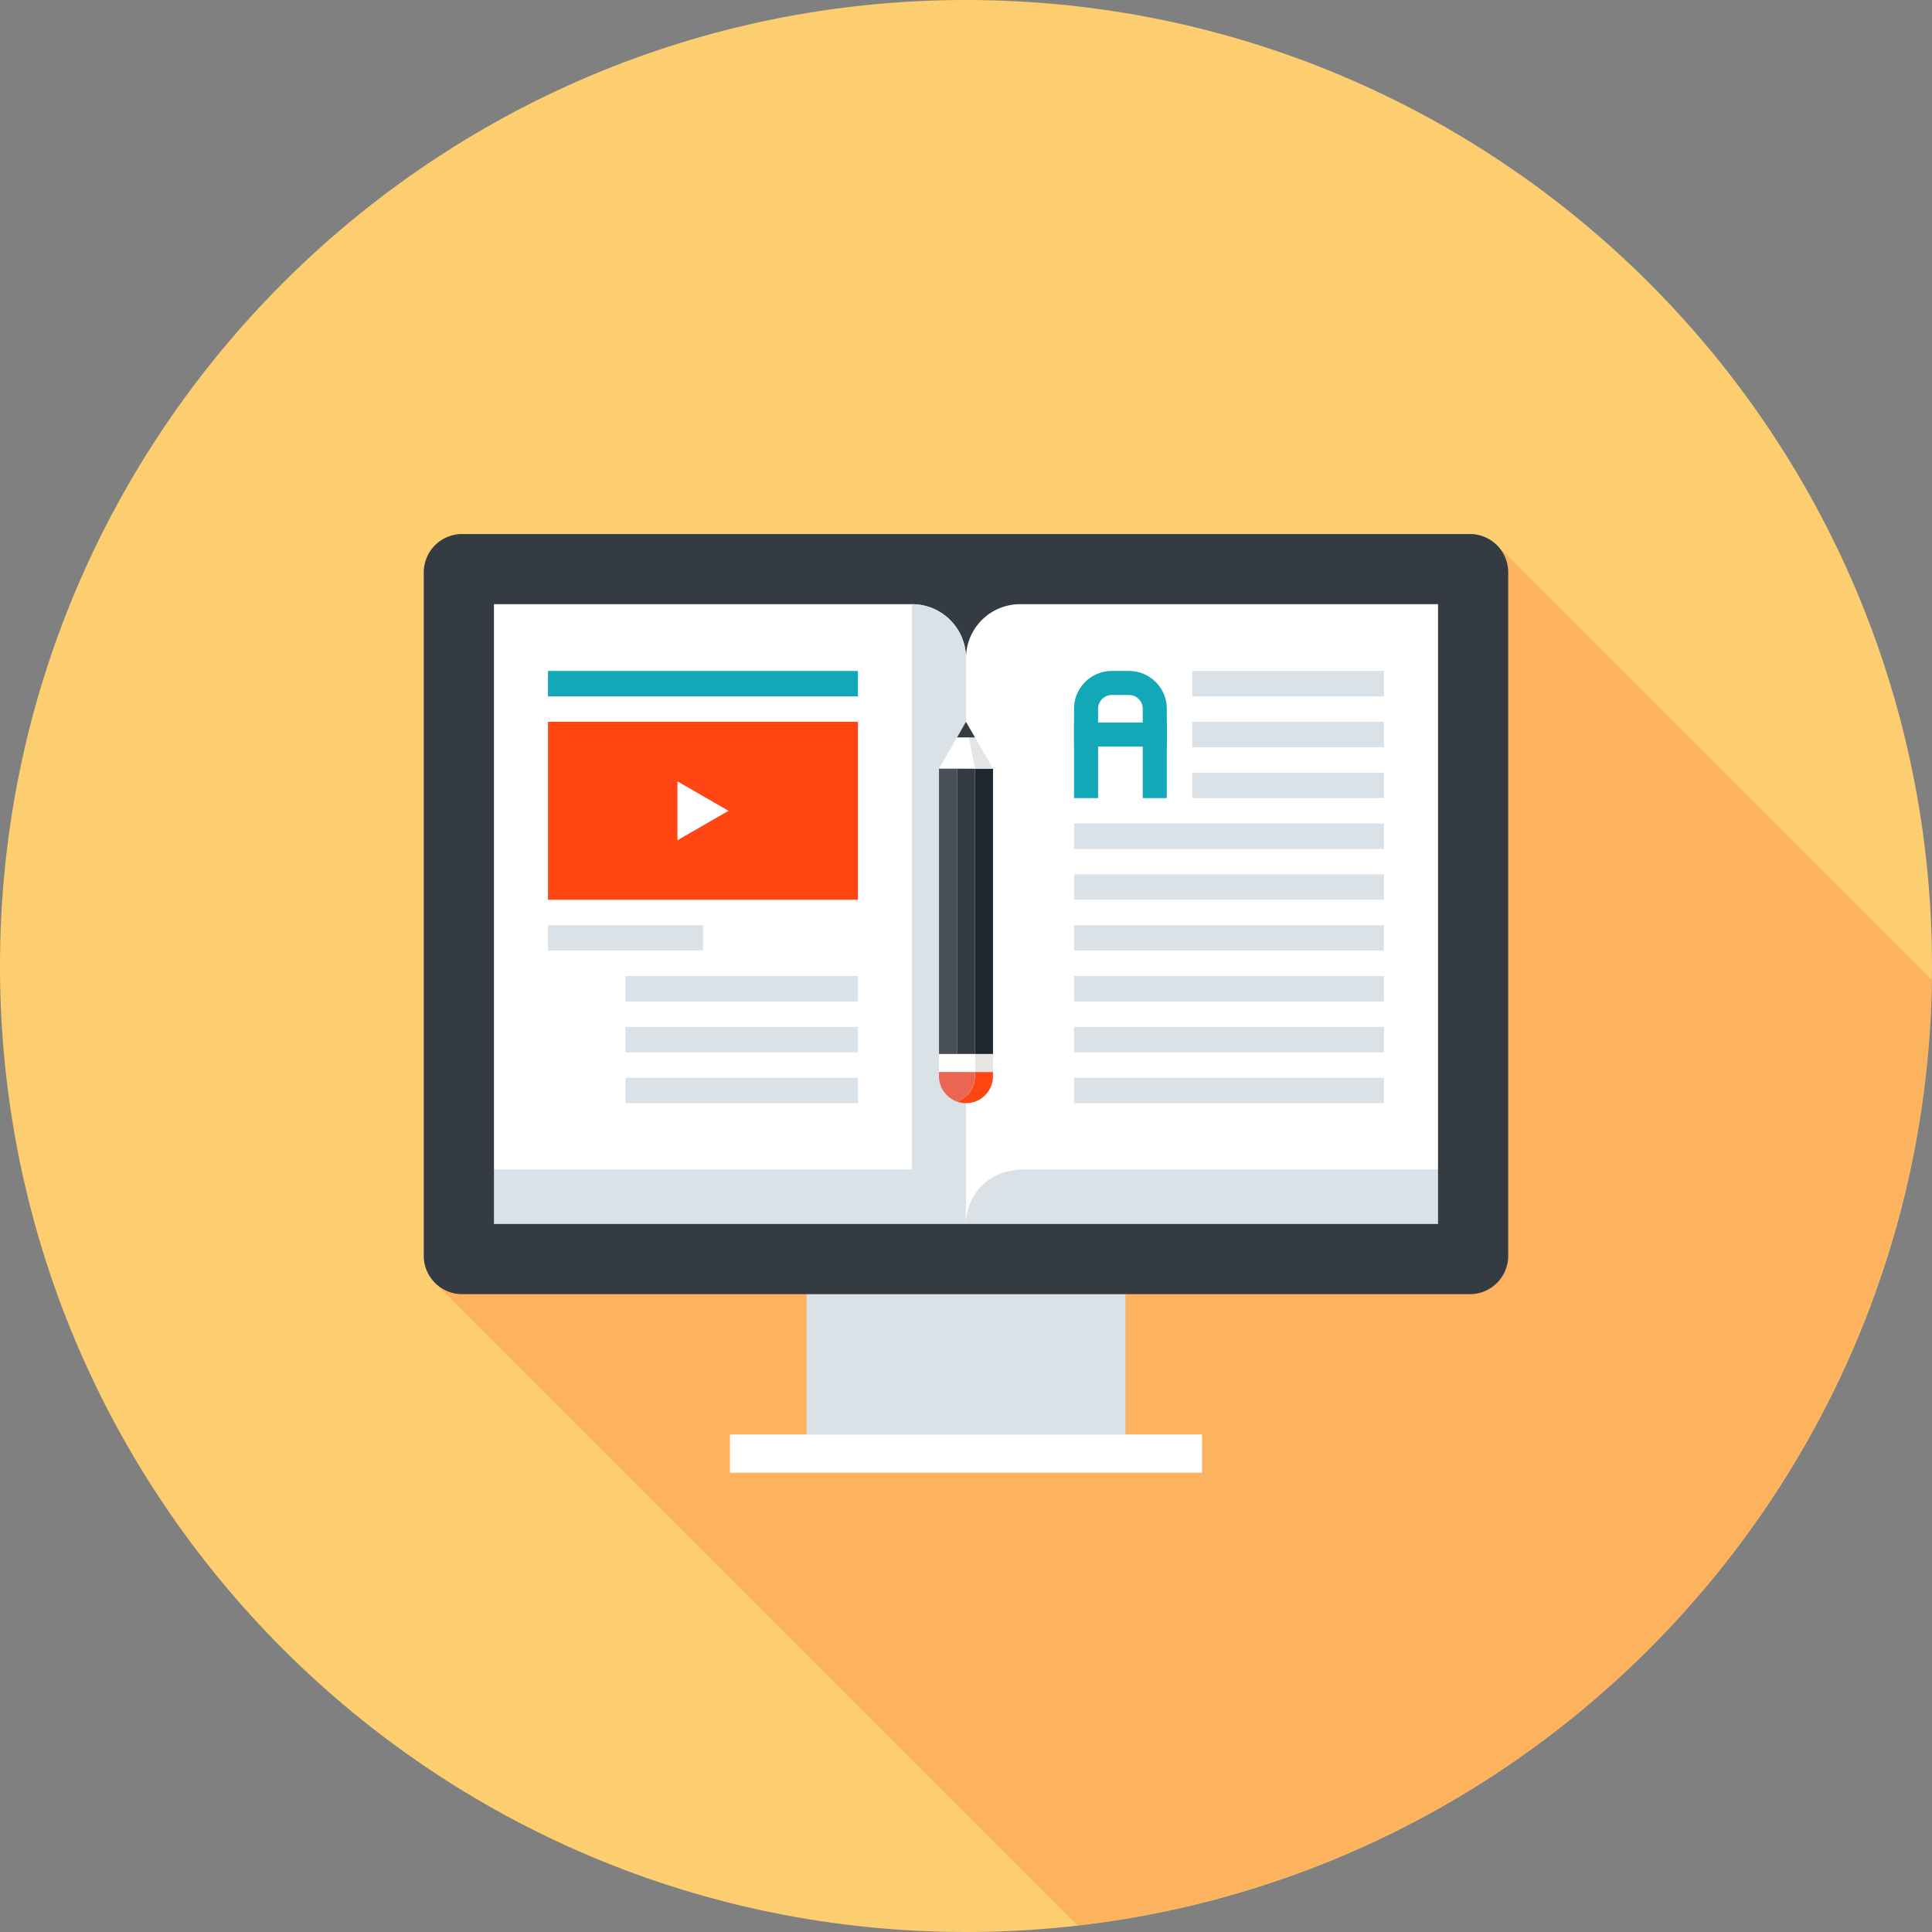 <?xml version="1.0" encoding="UTF-8"?>
<svg xmlns="http://www.w3.org/2000/svg" xmlns:xlink="http://www.w3.org/1999/xlink" id="Group_88" data-name="Group 88" width="376" height="376" viewBox="0 0 376 376">
  <rect x="0" y="0" width="376" height="376" fill="#808080" stroke="none"/>
  <defs>
    <clipPath id="clip-path">
      <rect id="Rectangle_111" data-name="Rectangle 111" width="376" height="376" fill="none"></rect>
    </clipPath>
  </defs>
  <g id="Group_87" data-name="Group 87" clip-path="url(#clip-path)">
    <path id="Path_579" data-name="Path 579" d="M376,188c0,103.829-84.168,188-188,188S0,291.829,0,188,84.168,0,188,0,376,84.168,376,188" fill="#fdce70"></path>
    <path id="Path_580" data-name="Path 580" d="M327.454,129.616,242.862,45.023A7.39,7.39,0,0,0,237.6,42.84H41.45A7.458,7.458,0,0,0,34,50.311V183.318a7.463,7.463,0,0,0,1.941,5.021,2.433,2.433,0,0,0,.245.264,3.224,3.224,0,0,0,.289.269L161.233,313.63A187.966,187.966,0,0,0,327.454,129.616" transform="translate(48.477 61.081)" fill="#ff4612" opacity="0.199"></path>
    <rect id="Rectangle_86" data-name="Rectangle 86" width="62.076" height="27.31" transform="translate(156.962 251.864)" fill="#dae2e7"></rect>
    <rect id="Rectangle_87" data-name="Rectangle 87" width="91.868" height="7.447" transform="translate(142.065 279.174)" fill="#fff"></rect>
    <path id="Path_581" data-name="Path 581" d="M245.045,50.292V183.323a7.462,7.462,0,0,1-7.447,7.452H41.447A7.462,7.462,0,0,1,34,183.323V50.292a7.454,7.454,0,0,1,7.447-7.447H237.6a7.454,7.454,0,0,1,7.447,7.447" transform="translate(48.477 61.089)" fill="#343b43"></path>
    <rect id="Rectangle_88" data-name="Rectangle 88" width="183.735" height="120.621" transform="translate(96.132 117.586)" fill="#343b43"></rect>
    <rect id="Rectangle_89" data-name="Rectangle 89" width="183.735" height="10.516" transform="translate(96.132 227.688)" fill="#dae2e7"></rect>
    <path id="Path_582" data-name="Path 582" d="M120.983,48.473H39.629v110.1h81.354A10.516,10.516,0,0,1,131.5,169.094V58.986a10.517,10.517,0,0,0-10.513-10.513" transform="translate(56.503 69.113)" fill="#fff"></path>
    <path id="Path_583" data-name="Path 583" d="M88.013,48.473h81.354v110.1H88.013A10.513,10.513,0,0,0,77.5,169.094V58.986A10.515,10.515,0,0,1,88.013,48.473" transform="translate(110.5 69.113)" fill="#fff"></path>
    <path id="Path_584" data-name="Path 584" d="M73.166,48.473v110.1a10.516,10.516,0,0,1,10.513,10.516V58.986A10.517,10.517,0,0,0,73.166,48.473" transform="translate(104.32 69.113)" fill="#dae2e7"></path>
    <rect id="Rectangle_90" data-name="Rectangle 90" width="37.321" height="4.949" transform="translate(232.028 130.581)" fill="#dae2e7"></rect>
    <rect id="Rectangle_91" data-name="Rectangle 91" width="37.321" height="4.946" transform="translate(232.028 140.478)" fill="#dae2e7"></rect>
    <rect id="Rectangle_92" data-name="Rectangle 92" width="37.321" height="4.951" transform="translate(232.028 150.371)" fill="#dae2e7"></rect>
    <rect id="Rectangle_93" data-name="Rectangle 93" width="60.322" height="4.949" transform="translate(209.027 160.268)" fill="#dae2e7"></rect>
    <rect id="Rectangle_94" data-name="Rectangle 94" width="60.322" height="4.949" transform="translate(209.027 170.163)" fill="#dae2e7"></rect>
    <rect id="Rectangle_95" data-name="Rectangle 95" width="60.322" height="4.949" transform="translate(209.027 180.06)" fill="#dae2e7"></rect>
    <rect id="Rectangle_96" data-name="Rectangle 96" width="60.322" height="4.946" transform="translate(209.027 189.957)" fill="#dae2e7"></rect>
    <rect id="Rectangle_97" data-name="Rectangle 97" width="60.322" height="4.949" transform="translate(209.027 199.85)" fill="#dae2e7"></rect>
    <rect id="Rectangle_98" data-name="Rectangle 98" width="60.322" height="4.949" transform="translate(209.027 209.747)" fill="#dae2e7"></rect>
    <path id="Path_585" data-name="Path 585" d="M104.221,78.571H99.539V61.187a2.679,2.679,0,0,0-2.673-2.676H93.523a2.688,2.688,0,0,0-2.678,2.676V78.571H86.168V61.187a7.35,7.35,0,0,1,7.355-7.357h3.343a7.363,7.363,0,0,1,7.355,7.357Z" transform="translate(122.859 76.751)" fill="#12a8b8"></path>
    <rect id="Rectangle_99" data-name="Rectangle 99" width="18.053" height="4.682" transform="translate(209.027 140.614)" fill="#12a8b8"></rect>
    <rect id="Rectangle_100" data-name="Rectangle 100" width="30.165" height="4.949" transform="translate(106.646 180.06)" fill="#dae2e7"></rect>
    <rect id="Rectangle_101" data-name="Rectangle 101" width="60.322" height="4.951" transform="translate(106.646 130.581)" fill="#12a8b8"></rect>
    <rect id="Rectangle_102" data-name="Rectangle 102" width="45.241" height="4.946" transform="translate(121.727 189.957)" fill="#dae2e7"></rect>
    <rect id="Rectangle_103" data-name="Rectangle 103" width="45.241" height="4.949" transform="translate(121.727 199.85)" fill="#dae2e7"></rect>
    <rect id="Rectangle_104" data-name="Rectangle 104" width="45.241" height="4.949" transform="translate(121.727 209.747)" fill="#dae2e7"></rect>
    <rect id="Rectangle_105" data-name="Rectangle 105" width="60.322" height="34.633" transform="translate(106.646 140.478)" fill="#ff4612"></rect>
    <path id="Path_586" data-name="Path 586" d="M54.35,62.685l9.934,5.735L54.35,74.156Z" transform="translate(77.492 89.376)" fill="#fff"></path>
    <rect id="Rectangle_106" data-name="Rectangle 106" width="3.505" height="55.558" transform="translate(182.745 149.57)" fill="#495057"></rect>
    <rect id="Rectangle_107" data-name="Rectangle 107" width="3.496" height="55.558" transform="translate(186.253 149.57)" fill="#343b43"></rect>
    <rect id="Rectangle_108" data-name="Rectangle 108" width="3.505" height="55.558" transform="translate(189.749 149.57)" fill="#1e262e"></rect>
    <path id="Path_587" data-name="Path 587" d="M85.843,65.221l-3.515-6.062H78.84l-3.5,6.062Z" transform="translate(107.416 84.349)" fill="#fff"></path>
    <path id="Path_588" data-name="Path 588" d="M82.417,65.221h-3.51L77.74,59.159H78.9Z" transform="translate(110.842 84.349)" fill="#e6e5e5"></path>
    <path id="Path_589" data-name="Path 589" d="M80.268,60.94l-1.749-3.03-1.737,3.03Z" transform="translate(109.476 82.569)" fill="#343b43"></path>
    <rect id="Rectangle_109" data-name="Rectangle 109" width="3.505" height="3.497" transform="translate(189.749 205.132)" fill="#e6e5e5"></rect>
    <rect id="Rectangle_110" data-name="Rectangle 110" width="7.003" height="3.499" transform="translate(182.745 205.131)" fill="#fff"></rect>
    <path id="Path_590" data-name="Path 590" d="M83.78,86.82v-.815H80.275l0,.815a5.237,5.237,0,0,1-1.528,3.711,5.153,5.153,0,0,1-1.967,1.232,5.146,5.146,0,0,0,1.749.306A5.247,5.247,0,0,0,83.78,86.82" transform="translate(109.469 122.626)" fill="#ff4612"></path>
    <path id="Path_591" data-name="Path 591" d="M82.333,86.82l0-.815h-7v.815a5.255,5.255,0,0,0,1.545,3.711,5.153,5.153,0,0,0,1.96,1.232A5.153,5.153,0,0,0,80.8,90.532a5.237,5.237,0,0,0,1.528-3.711" transform="translate(107.409 122.626)" fill="#ea6552"></path>
  </g>
</svg>
